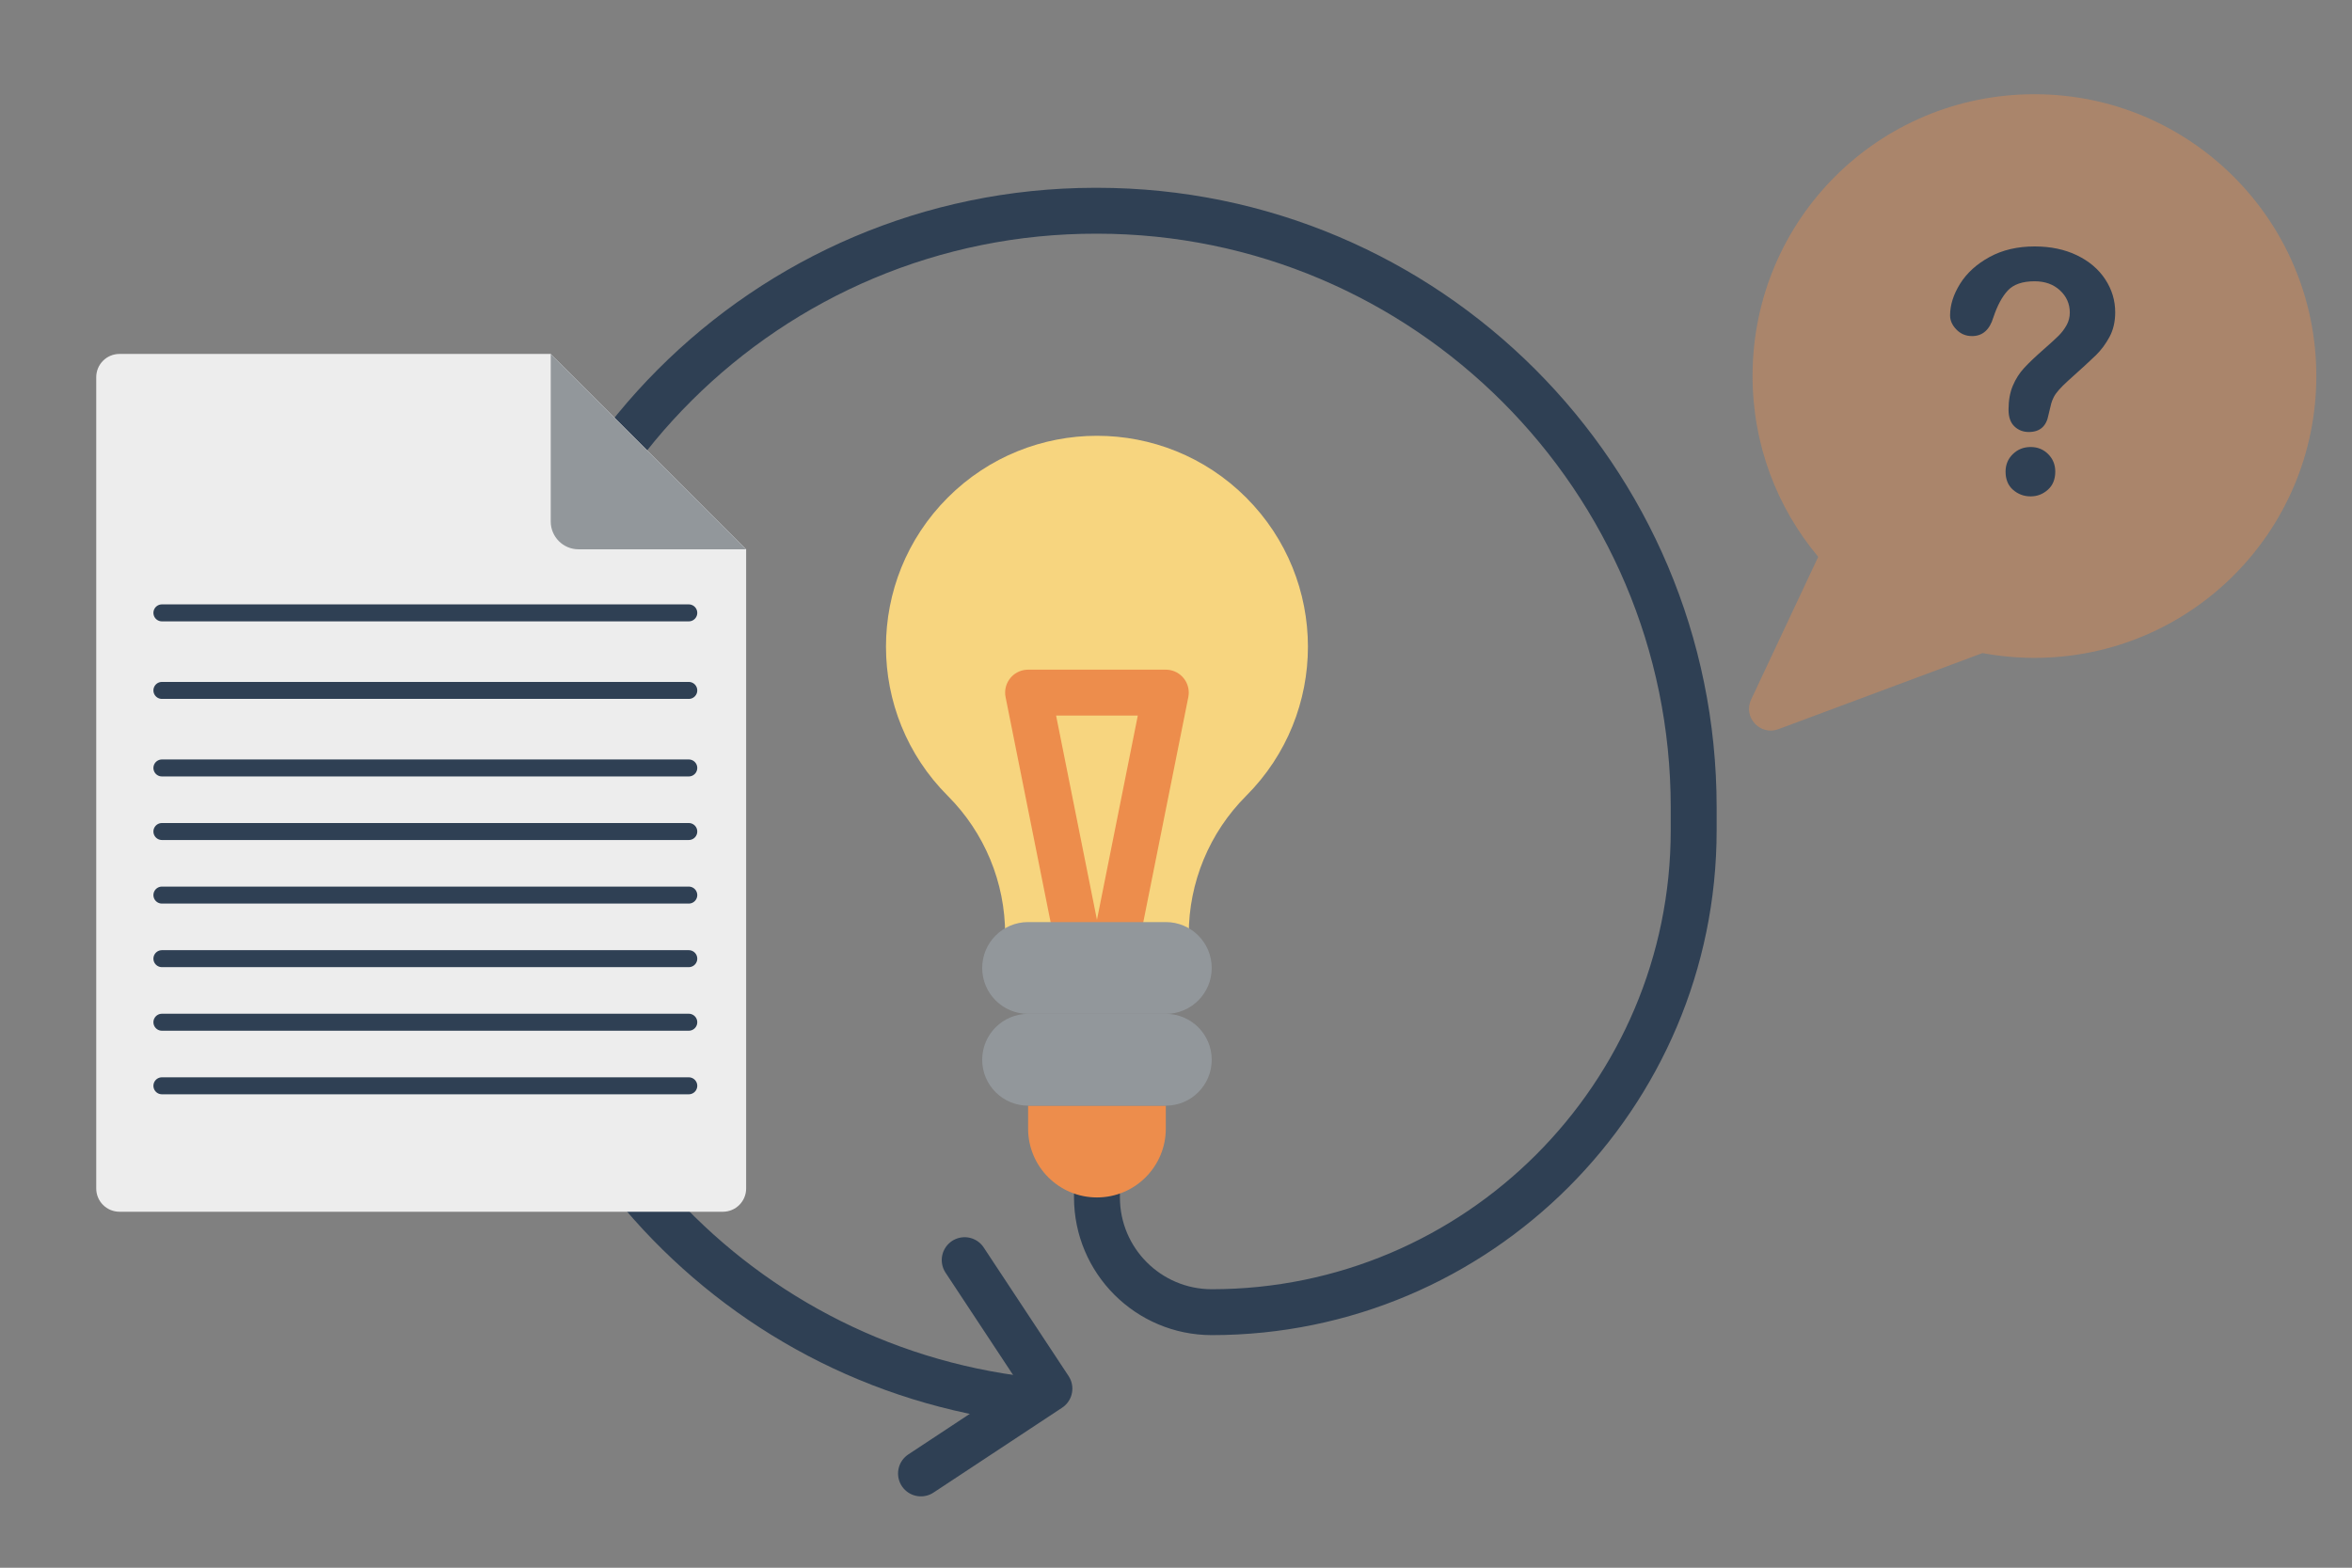 <?xml version="1.0" encoding="UTF-8"?>
<svg xmlns="http://www.w3.org/2000/svg" id="Ebene_1" version="1.1" viewBox="0 0 1799.955 1200">
  <rect x="0" y="0" width="1799.955" height="1200" fill="#808080" stroke="none"/>
  <path d="M1556.93,72.124c-119.364-0-215.576,96.093-215.718,215.456-.062,52.772,18.834,101.123,50.243,138.641l-51.353,109.269c-6.338,13.486,6.897,27.859,20.859,22.652l156.214-58.254c12.886,2.401,26.171,3.67,39.754,3.67,119.137,0,215.717-96.58,215.717-215.717,0-119.137-96.579-215.717-215.717-215.717Z" style="fill: #ed8d4c; isolation: isolate; opacity: .39;"></path>
  <g id="Flat">
    <path d="M784.787,1089.091c-239.175-27.476-419.537-230.01-419.538-471.109-.513-261.401,210.98-473.725,472.381-474.237.618-.001,1.236-.001,1.854-0h.084c261.88.046,474.152,212.355,474.152,474.235v17.564c0,213.07-173.344,386.414-386.414,386.414-58.175-.066-105.319-47.21-105.386-105.386v-35.129h35.129v35.129c.044,38.784,31.473,70.213,70.257,70.257,193.699,0,351.285-157.585,351.285-351.285v-17.564c0-242.083-196.947-439.066-439.029-439.107h-.077c-242-.512-438.594,195.252-439.107,437.252-.001.619-.001,1.238 0,1.857.001,223.241,166.985,410.773,388.419,436.212l-4.009,34.897Z" style="fill: #2f4054;"></path>
    <path d="M769.228,723.365v-8.158c0-39.761-15.795-77.894-43.911-106.01-63.053-63.053-63.053-165.282-0-228.335 0-0.0 0-0.0 0-0,63.053-63.053,165.282-63.053,228.335-0.0 0.0 0.0 0.0 0.0 0.0 0l0.0 0c63.053,63.053,63.053,165.282 0,228.335,0,0-0.0 0-0.0 0h-0c-28.116,28.115-43.911,66.248-43.911,106.01v8.158h-140.514Z" style="fill: #f7d57f;"></path>
    <path d="M869.966,730.78l-34.447-6.891.53-2.646-27.839,5.568-38.642-193.207c-1.903-9.512,4.266-18.766,13.778-20.669,1.134-.227,2.289-.341,3.445-.341h105.386c9.701-0,17.565,7.864,17.565,17.564,0,1.157-.114,2.311-.341,3.445l-39.435,197.176ZM808.217,547.723l31.268,156.34,31.268-156.34-62.536 0Z" style="fill: #ed8d4c;"></path>
    <path d="M786.792,846.315h105.386v17.564c0,29.101-23.591,52.693-52.693,52.693-29.101,0-52.693-23.591-52.693-52.693h0v-17.564h0Z" style="fill: #ed8d4c;"></path>
    <path d="M927.306,740.93c.026,19.375-15.659,35.102-35.033,35.129-.032 0-.063 0-.095,0h-105.386c-19.401,0-35.129-15.728-35.129-35.129s15.728-35.129,35.129-35.129h105.386c19.384-.017,35.111,15.682,35.129,35.066v.063Z" style="fill: #92979b;"></path>
    <path d="M927.306,811.187c.026,19.375-15.659,35.102-35.033,35.129-.032 0-.063 0-.095,0h-105.386c-19.401,0-35.129-15.728-35.129-35.129s15.728-35.129,35.129-35.129h105.386c19.384-.017,35.111,15.682,35.129,35.066v.063Z" style="fill: #92979b;"></path>
  </g>
  <polyline points="738.21 964.507 803.17 1062.916 704.762 1127.876" style="fill: none; stroke: #2f4054; stroke-linecap: round; stroke-linejoin: round; stroke-width: 35px;"></polyline>
  <path d="M1492.377,241.453c0-8.002,2.569-16.111,7.709-24.325,5.137-8.213,12.636-15.015,22.491-20.407,9.858-5.39,21.356-8.087,34.498-8.087,12.213,0,22.998,2.255,32.349,6.76,9.351,4.508,16.574,10.637,21.672,18.386,5.095,7.751,7.645,16.175,7.645,25.273,0,7.161-1.454,13.438-4.359,18.828-2.907,5.392-6.361,10.046-10.362,13.964-4.003,3.917-11.184,10.51-21.545,19.776-2.865,2.612-5.162,4.909-6.888,6.887-1.727,1.981-3.013,3.791-3.854,5.434-.843,1.642-1.497,3.285-1.959,4.928-.464,1.643-1.159,4.529-2.085,8.656-1.601,8.762-6.614,13.142-15.037,13.142-4.381,0-8.068-1.431-11.057-4.296-2.992-2.863-4.486-7.118-4.486-12.763,0-7.076,1.093-13.205,3.285-18.386,2.189-5.18,5.096-9.729,8.72-13.647,3.621-3.917,8.508-8.57,14.658-13.963,5.39-4.717,9.287-8.277,11.688-10.677,2.4-2.402,4.422-5.075,6.065-8.024,1.642-2.948,2.464-6.149,2.464-9.604,0-6.739-2.508-12.425-7.519-17.059-5.014-4.632-11.48-6.95-19.397-6.95-9.268,0-16.092,2.337-20.471,7.014-4.381,4.675-8.087,11.562-11.12,20.66-2.865,9.521-8.298,14.279-16.3,14.279-4.719,0-8.7-1.662-11.942-4.992-3.244-3.327-4.865-6.928-4.865-10.804ZM1554.043,379.948c-5.14,0-9.626-1.664-13.457-4.991-3.834-3.327-5.75-7.981-5.75-13.964,0-5.307,1.852-9.771,5.56-13.395,3.706-3.621,8.255-5.434,13.647-5.434,5.307,0,9.771,1.812,13.395,5.434,3.621,3.623,5.434,8.087,5.434,13.395,0,5.898-1.896,10.531-5.687,13.9s-8.172,5.055-13.142,5.055Z" style="fill: #2f4054;"></path>
  <path d="M421.468,270.915H91.45c-9.831,0-17.8,7.97-17.8,17.8v621.001c0,9.831,7.97,17.8,17.8,17.8h461.763c9.831,0,17.8-7.97,17.8-17.8v-489.256l-149.545-149.545Z" style="fill: #ededed;"></path>
  <path d="M421.468,270.915l149.545,149.545h-128.255c-11.758,0-21.29-9.532-21.29-21.29v-128.255Z" style="fill: #92979b;"></path>
  <line x1="123.908" y1="469.119" x2="527.107" y2="469.119" style="fill: none; stroke: #2f4054; stroke-linecap: round; stroke-linejoin: round; stroke-width: 13px;"></line>
  <line x1="123.908" y1="528.469" x2="527.107" y2="528.469" style="fill: none; stroke: #2f4054; stroke-linecap: round; stroke-linejoin: round; stroke-width: 13px;"></line>
  <line x1="123.908" y1="587.818" x2="527.107" y2="587.818" style="fill: none; stroke: #2f4054; stroke-linecap: round; stroke-linejoin: round; stroke-width: 13px;"></line>
  <line x1="123.908" y1="636.478" x2="527.107" y2="636.478" style="fill: none; stroke: #2f4054; stroke-linecap: round; stroke-linejoin: round; stroke-width: 13px;"></line>
  <line x1="123.908" y1="685.137" x2="527.107" y2="685.137" style="fill: none; stroke: #2f4054; stroke-linecap: round; stroke-linejoin: round; stroke-width: 13px;"></line>
  <line x1="123.908" y1="733.797" x2="527.107" y2="733.797" style="fill: none; stroke: #2f4054; stroke-linecap: round; stroke-linejoin: round; stroke-width: 13px;"></line>
  <line x1="123.908" y1="782.456" x2="527.107" y2="782.456" style="fill: none; stroke: #2f4054; stroke-linecap: round; stroke-linejoin: round; stroke-width: 13px;"></line>
  <line x1="123.908" y1="831.115" x2="527.107" y2="831.115" style="fill: none; stroke: #2f4054; stroke-linecap: round; stroke-linejoin: round; stroke-width: 13px;"></line>
</svg>
